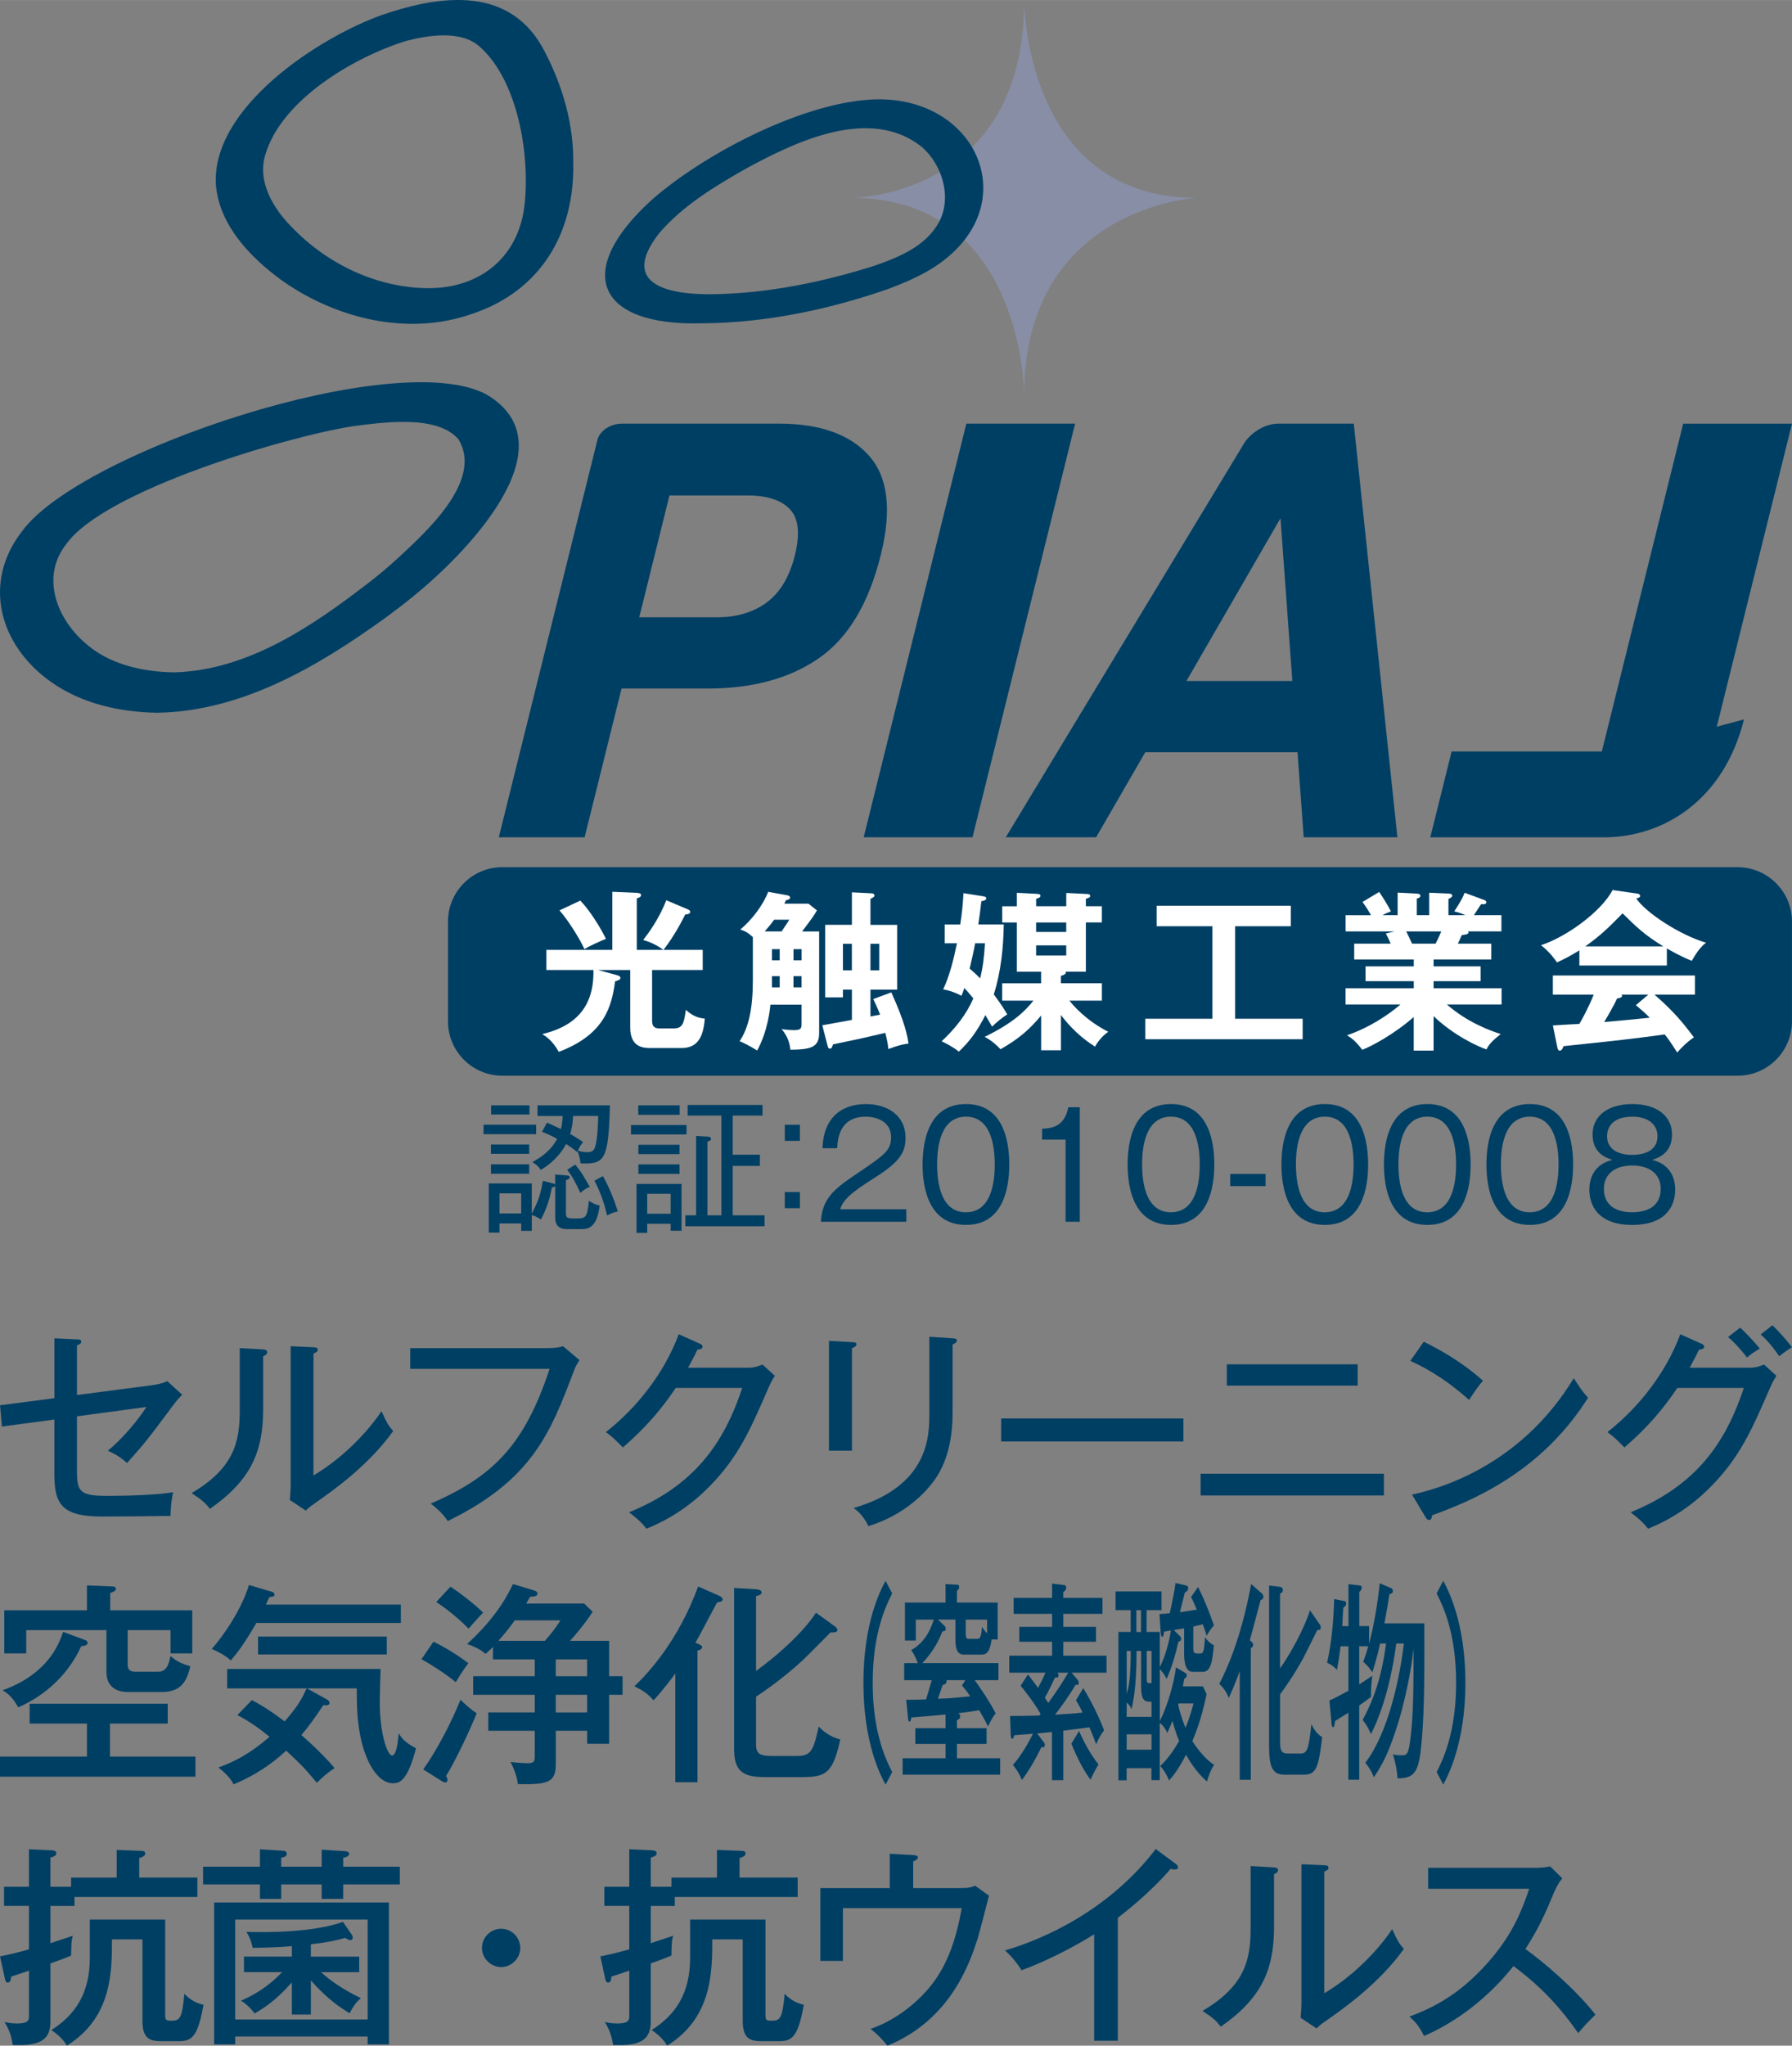 <?xml version="1.0" encoding="UTF-8"?><svg id="b" xmlns="http://www.w3.org/2000/svg" width="19.281mm" height="22mm" viewBox="0 0 54.656 62.362"><rect x="0" y="0" width="54.656" height="62.362" fill="#808080" stroke="none"/><g id="c"><path d="M14.748,34.287h1.605v.288h-1.605v-.288ZM17.741,37.47h-.448c-.324,0-.359-.208-.359-.359v-.958c-.022.027-.044.04-.102.044-.049.284-.133.594-.333.98-.08-.049-.155-.098-.279-.137v.483h-.324v-.226h-.661v.279h-.328v-1.499h1.312v.918c.204-.372.279-.643.337-.998l.293.075c.031.009.067.013.084.04v-.306l.341.026c.071.004.102.022.102.053,0,.053-.053.071-.115.093v1.024c0,.142.076.142.297.142.297,0,.35,0,.404-.541.044.031.168.12.328.147-.084.7-.368.718-.55.718M14.974,34.89h1.166v.284h-1.166v-.284ZM14.974,35.493h1.166v.288h-1.166v-.288ZM14.979,33.697h1.17v.279h-1.17v-.279ZM15.896,36.38h-.661v.612h.661v-.612ZM17.705,35.466c-.009-.169-.071-.324-.089-.368l-.009.022c-.075-.058-.16-.129-.341-.244-.102.191-.315.514-.771.789-.084-.115-.124-.155-.257-.239.257-.142.567-.35.754-.709-.191-.106-.324-.16-.461-.213l.151-.279c.084.035.182.075.426.195.026-.106.044-.235.053-.399h-.767v-.324h2.208c-.04,1.685-.169,1.8-.896,1.769M17.701,36.366c-.151-.328-.248-.51-.403-.705l.248-.16c.049.062.169.217.239.332.169.288.186.319.204.346-.098.04-.2.106-.288.186M17.479,34.021c-.004.084-.013.306-.089.55.098.053.279.16.395.248-.067.075-.106.137-.16.261.146.044.244.044.275.044.133,0,.226-.018.27-.235.045-.204.062-.421.076-.869h-.767ZM18.517,37.054c-.067-.288-.177-.665-.386-1.06l.257-.142c.182.315.346.731.457,1.077-.142.035-.204.058-.328.124" fill="#003f64" stroke-width="0"/><path d="M19.245,34.296h1.694v.288h-1.694v-.288ZM20.455,37.519v-.213h-.714v.279h-.328v-1.494h1.374v1.428h-.332ZM19.466,33.697h1.264v.288h-1.264v-.288ZM19.471,34.899h1.255v.284h-1.255v-.284ZM19.471,35.497h1.255v.288h-1.255v-.288ZM20.455,36.393h-.714v.607h.714v-.607ZM20.903,37.382v-.333h.328v-2.421l.368.022c.045.004.089.027.089.067,0,.049-.062.071-.111.084v2.248h.426v-3.041h-1.029v-.324h2.283v.324h-.909v1.193h.829v.341h-.829v1.507h.971v.333h-2.416Z" fill="#003f64" stroke-width="0"/><path d="M23.936,34.287h.461v.492h-.461v-.492ZM23.936,36.34h.461v.492h-.461v-.492Z" fill="#003f64" stroke-width="0"/><path d="M31.237.021s0,6.01,5.262,6.01c0,0-5.262.277-5.262,6.01,0,0,0-6.01-5.262-6.01,0,0,5.262,0,5.262-6.01" fill="#888ea5" stroke-width="0"/><path d="M4.794,21.728c-1.135-.018-2.305-.276-3.242-.942-1.572-1.114-2.11-3.031-.861-4.615,1.806-2.422,11.432-5.628,14.157-4.14,2.639,1.578-.754,4.948-2.24,6.145-.282.233-.573.451-.867.668-2.038,1.469-4.369,2.844-6.948,2.884M5.314,20.497c2.246-.067,4.197-1.398,5.919-2.724.306-.231.596-.482.881-.738.852-.792,2.634-2.376,1.872-3.639-.651-.771-2.341-.516-3.245-.4-2.047.327-7.547,1.955-8.715,3.584-.777.977-.319,2.226.53,2.986.741.685,1.775.914,2.758.931M17.484,4.972c.043,2.145-1.004,3.905-3.085,4.595-1.965.695-4.197.14-5.852-1.055-.927-.686-1.84-1.639-1.959-2.839-.188-2.368,3.133-4.543,5.106-5.233,1.824-.615,3.899-.861,4.922,1.136.542,1.038.886,2.218.867,3.395M13.105,8.785c1.599-.016,2.753-1.001,2.901-2.613.151-1.484-.216-3.733-1.385-4.758-.569-.503-1.571-.341-2.249-.163-1.578.495-3.765,1.777-4.272,3.44-.269.837.231,1.662.806,2.239,1.09,1.133,2.614,1.855,4.198,1.856M21.446,9.855c-3.249.101-3.985-1.583-1.545-3.783,1.574-1.369,4.388-2.835,6.475-3.023,3.484-.34,5.088,3.413,1.882,5.236-.369.205-.756.369-1.151.518-1.815.632-3.735,1.036-5.661,1.052M21.738,8.969h0c1.663-.025,3.318-.361,4.901-.858.77-.267,1.611-.6,2.011-1.362.389-.753.081-1.732-.534-2.271-1.572-1.246-3.808-.182-5.339.648-.97.55-1.95,1.137-2.682,1.994-1.216,1.572.32,1.865,1.643,1.849" fill="#003f64" stroke-width="0"/><path d="M18.218,13.423c-.074.3-3.005,12.102-3.005,12.102h2.618l1.126-4.535h2.626c1.37,0,2.501-.308,3.392-.924.891-.616,1.522-1.668,1.891-3.157.338-1.363.217-2.37-.364-3.02-.581-.65-1.495-.975-2.744-.975h-4.78c-.358,0-.687.209-.762.509M23.387,18.364c-.409.302-.914.453-1.515.453h-2.375l.922-3.713h2.375c.601,0,1.034.14,1.298.419.264.28.315.747.152,1.403-.163.656-.449,1.135-.857,1.437" fill="#003f64" stroke-width="0"/><polygon points="26.342 25.525 29.661 25.525 32.791 12.914 29.473 12.914 26.342 25.525" fill="#003f64" stroke-width="0"/><path d="M39.003,12.914c-.391,0-.784.225-1.029.552l-.139.23-7.16,11.829h2.756l1.499-2.592h4.644l.189,2.592h2.858l-1.331-12.611h-2.287ZM36.186,20.76l2.869-4.962.361,4.962h-3.23Z" fill="#003f64" stroke-width="0"/><path d="M52.362,22.153l2.294-9.238h-3.319l-2.481,9.993h-4.582l-.65,2.618h5.282c1.874,0,3.683-1.172,4.285-3.596l-.83.223Z" fill="#003f64" stroke-width="0"/><path d="M15.322,26.437h37.675c.915,0,1.658.743,1.658,1.658v3.04c0,.915-.743,1.658-1.658,1.658H15.322c-.915,0-1.659-.743-1.659-1.659v-3.04c0-.915.743-1.659,1.659-1.659Z" fill="#003f64" stroke-width="0"/><path d="M20.782,31.949h-.956c-.189,0-.604-.016-.604-.62v-1.759h-.982l.52.142c.084.021.163.042.163.1,0,.052-.052.068-.163.105-.105.756-.31,1.617-1.717,2.148-.189-.336-.378-.462-.504-.541.84-.2,1.591-.683,1.56-1.954h-1.434v-.614h2.011v-1.77l.74.032c.074.005.137.016.137.068,0,.068-.094.089-.131.1v1.57h.809c-.142-.11-.373-.236-.614-.299.152-.2.483-.636.704-1.213l.635.268c.063.026.094.042.094.089,0,.058-.068.068-.152.079-.063.126-.31.625-.662,1.077h1.197v.614h-1.544v1.497c0,.147,0,.283.231.283h.42c.273,0,.32-.131.378-.567.152.142.336.252.578.268-.042.536-.2.898-.714.898M17.826,28.935c-.142-.315-.499-.888-.762-1.182l.636-.299c.315.331.62.84.782,1.166-.105.042-.488.205-.656.315" fill="#fff" stroke-width="0"/><path d="M24.984,28.394v3.099c0,.446-.268.499-.877.509-.031-.326-.173-.515-.268-.63.089.016.289.032.373.032.226,0,.236-.058.236-.215v-.562h-.95c-.016.147-.079.803-.404,1.397-.247-.152-.399-.226-.536-.284.284-.415.404-1.024.404-1.859v-1.313c-.137-.126-.22-.179-.383-.231.352-.294.693-.74.851-1.15l.578.105c.047.011.089.026.089.068,0,.053-.047.068-.126.084-.01.026-.026.063-.047.105h.735l.257.205c-.1.173-.137.221-.452.641h.52ZM23.839,28.394c.168-.247.184-.278.236-.357h-.462c-.073.1-.142.189-.289.357h.515ZM23.545,29.276h.236v-.341h-.236v.341ZM23.545,30.1h.236v-.341h-.236v.341ZM24.202,29.276h.247v-.341h-.247v.341ZM24.448,29.759h-.247v.341h.247v-.341ZM25.982,27.202l.609.031c.047,0,.079.032.079.063,0,.047-.037.063-.121.105v.793h.814v1.975h-.814v.819c.084-.016.231-.047.294-.058-.047-.115-.079-.21-.21-.473l.551-.205c.431.945.494,1.349.525,1.56-.2.026-.346.068-.614.168-.016-.158-.037-.268-.094-.494-.777.184-.867.2-1.596.352-.016.063-.037.131-.094.131-.032,0-.058-.037-.063-.063l-.168-.651c.168-.032.242-.042.903-.163v-.924h-.273v.236h-.541v-2.211h.814v-.992ZM25.982,28.772h-.273v.809h.273v-.809ZM26.549,29.581h.268v-.809h-.268v.809Z" fill="#fff" stroke-width="0"/><path d="M28.813,28.756v-.572h.473c.053-.32.084-.636.1-.956l.598.094c.058.01.095.021.095.063,0,.053-.037.063-.147.089-.021.194-.073.583-.094.709h.777c-.011.698-.084,1.434-.304,2.132.236.315.331.473.41.609-.121.073-.341.247-.462.373-.058-.1-.079-.137-.205-.352-.257.504-.488.809-.809,1.113-.189-.152-.415-.263-.525-.315.404-.373.761-.824.966-1.308-.11-.137-.194-.231-.273-.315-.047.142-.058.168-.089.236-.163-.089-.362-.163-.557-.194.2-.425.32-.924.42-1.407h-.373ZM29.742,28.756c-.037.21-.121.578-.168.772.073.063.173.142.32.299.084-.341.121-.635.147-1.071h-.299ZM30.567,30.505v-.53h1.187v-.352h-.74v-1.502h-.446v-.494h.446v-.41l.588.031c.089.005.131.011.131.058,0,.052-.037.063-.131.094v.226h.919v-.404l.635.031c.032,0,.094.005.094.058,0,.047-.037.058-.131.089v.226h.488v.494h-.488v1.502h-.614c.021.079-.084.11-.147.126v.226h1.25v.53h-.992c.105.131.488.593,1.187.951-.189.121-.352.346-.404.452-.168-.11-.609-.389-1.04-.966v1.077h-.604v-1.061c-.378.457-.714.73-1.239,1.029-.21-.22-.357-.31-.483-.378.903-.441,1.245-.803,1.486-1.103h-.951ZM31.601,28.41h.919v-.289h-.919v.289ZM31.601,29.129h.919v-.31h-.919v.31Z" fill="#fff" stroke-width="0"/><polygon points="37.672 31.056 39.731 31.056 39.731 31.681 34.931 31.681 34.931 31.056 36.979 31.056 36.979 28.236 35.278 28.236 35.278 27.611 39.369 27.611 39.369 28.236 37.672 28.236 37.672 31.056" fill="#fff" stroke-width="0"/><path d="M43.723,32.028h-.604v-1.024c-.609.53-1.287.893-1.57.998-.221-.289-.347-.368-.467-.441.678-.231,1.26-.62,1.633-.94h-1.675v-.494h2.08v-.215h-1.471v-.452h1.471v-.21h-1.817v-.483h1.113c-.026-.063-.094-.21-.147-.31l.263-.063h-1.491v-.494h.772c-.042-.089-.142-.242-.257-.404l.51-.305c.11.163.262.404.357.593-.084.031-.142.052-.257.115h.462v-.688l.583.031c.053.005.11.011.11.063s-.042.068-.11.089v.504h.378v-.683l.588.026c.026,0,.115,0,.115.063,0,.053-.079.084-.115.1v.494h.515c-.152-.068-.268-.1-.336-.115.2-.31.252-.41.315-.567l.614.226c.026.011.047.037.047.063,0,.068-.079.063-.158.058-.037.052-.189.289-.221.336h.84v.494h-1.019c.011.016.016.026.016.037,0,.058-.142.068-.205.074-.063.147-.094.21-.121.263h1.019v.483h-1.759v.21h1.434v.452h-1.434v.215h2.074v.494h-1.67c.662.572,1.334.798,1.644.903-.289.226-.362.326-.436.467-.252-.084-.992-.42-1.612-1.014v1.051ZM42.888,28.394c.037.063.079.152.179.373h.719c.031-.063.094-.184.173-.373h-1.071Z" fill="#fff" stroke-width="0"/><path d="M50.839,29.433h-2.668v-.462c-.299.189-.546.305-.683.368-.037-.058-.22-.32-.488-.525.74-.237,1.822-.998,2.185-1.681l.762.11c.047.005.079.037.079.068,0,.047-.058.063-.121.079.305.446,1.344,1.119,2.132,1.35-.221.142-.42.525-.436.551-.331-.131-.614-.294-.762-.378v.52ZM47.362,31.261c.168-.011.741-.047.809-.047.257-.447.405-.804.436-.893h-1.245v-.583h4.333v.583h-1.234c.63.546.914.919,1.203,1.302-.247.168-.415.357-.509.462-.242-.373-.268-.41-.383-.551-.32.047-1.071.142-1.408.179-.262.031-1.439.152-1.675.179-.031.079-.058.137-.121.137-.032,0-.058-.032-.074-.121l-.131-.646ZM50.734,28.851c-.588-.357-.835-.604-1.245-1.008-.41.415-.651.662-1.14,1.008h2.384ZM50.272,30.321h-.814c.011.016.016.026.016.037,0,.058-.11.074-.152.079-.079.178-.294.556-.394.719.662-.058.735-.063,1.387-.131-.089-.099-.21-.205-.42-.383l.378-.32Z" fill="#fff" stroke-width="0"/><path d="M27.643,36.864v.381h-2.605c.031-.714.43-1.018,1.077-1.453.868-.588,1.063-.717,1.063-1.124,0-.456-.403-.625-.776-.625-.819,0-.854.717-.868.961h-.448c.022-.859.514-1.346,1.324-1.346.691,0,1.21.373,1.21,1.028,0,.451-.195.744-.916,1.2-.815.514-.975.691-1.081.979h2.02Z" fill="#003f64" stroke-width="0"/><path d="M30.783,35.499c0,.709-.178,1.842-1.32,1.842-1.156,0-1.324-1.16-1.324-1.842,0-.664.159-1.842,1.324-1.842s1.32,1.178,1.32,1.842ZM28.582,35.499c0,.581.124,1.457.877,1.457.762,0,.881-.881.881-1.457,0-.584-.123-1.457-.877-1.457-.757,0-.881.869-.881,1.457Z" fill="#003f64" stroke-width="0"/><path d="M32.934,37.245h-.434v-2.503h-.717v-.332c.372-.017.686-.106.801-.655h.35v3.49Z" fill="#003f64" stroke-width="0"/><path d="M37.036,35.499c0,.709-.178,1.842-1.32,1.842-1.156,0-1.324-1.16-1.324-1.842,0-.664.159-1.842,1.324-1.842s1.32,1.178,1.32,1.842ZM34.834,35.499c0,.581.124,1.457.877,1.457.762,0,.881-.881.881-1.457,0-.584-.123-1.457-.877-1.457-.757,0-.881.869-.881,1.457Z" fill="#003f64" stroke-width="0"/><path d="M38.599,36.159h-1.077v-.372h1.077v.372Z" fill="#003f64" stroke-width="0"/><path d="M41.728,35.499c0,.709-.178,1.842-1.32,1.842-1.156,0-1.324-1.16-1.324-1.842,0-.664.159-1.842,1.324-1.842s1.32,1.178,1.32,1.842ZM39.526,35.499c0,.581.124,1.457.877,1.457.762,0,.881-.881.881-1.457,0-.584-.123-1.457-.877-1.457-.757,0-.881.869-.881,1.457Z" fill="#003f64" stroke-width="0"/><path d="M44.854,35.499c0,.709-.178,1.842-1.32,1.842-1.156,0-1.324-1.16-1.324-1.842,0-.664.159-1.842,1.324-1.842s1.32,1.178,1.32,1.842ZM42.653,35.499c0,.581.124,1.457.877,1.457.762,0,.881-.881.881-1.457,0-.584-.123-1.457-.877-1.457-.757,0-.881.869-.881,1.457Z" fill="#003f64" stroke-width="0"/><path d="M47.98,35.499c0,.709-.178,1.842-1.32,1.842-1.156,0-1.324-1.16-1.324-1.842,0-.664.159-1.842,1.324-1.842s1.32,1.178,1.32,1.842ZM45.778,35.499c0,.581.124,1.457.877,1.457.762,0,.881-.881.881-1.457,0-.584-.123-1.457-.877-1.457-.757,0-.881.869-.881,1.457Z" fill="#003f64" stroke-width="0"/><path d="M51.093,36.275c0,.385-.19,1.067-1.311,1.067-1.115,0-1.307-.681-1.307-1.067,0-.736.563-.881.705-.917-.394-.111-.607-.363-.607-.775,0-.558.46-.926,1.213-.926.784,0,1.21.394,1.21.926,0,.412-.214.664-.608.775.142.036.705.182.705.917ZM48.919,36.239c0,.625.548.717.863.717.328,0,.869-.097.869-.717,0-.429-.319-.709-.869-.709-.54,0-.863.275-.863.709ZM49.016,34.636c0,.548.612.571.766.571.169,0,.771-.026.771-.571,0-.359-.287-.594-.766-.594-.766,0-.771.514-.771.594Z" fill="#003f64" stroke-width="0"/><path d="M1.658,40.798l.689.032c.065,0,.13.006.13.071s-.085.098-.13.111v1.515l2.288-.299c.286-.039.397-.091.468-.124l.455.416c-.071.065-.156.156-.286.332-.722.968-.832,1.118-1.398,1.749-.182-.163-.306-.247-.585-.377.462-.377.917-.929,1.177-1.333l-2.119.286v1.645c0,.657.078.78.949.78.507,0,1.502-.026,1.983-.111-.046.227-.072.429-.078.722-.306.006-1.417.019-2.093.019-1.242,0-1.45-.397-1.45-1.3v-1.658l-1.599.215-.058-.65,1.658-.215v-1.826Z" fill="#003f64" stroke-width="0"/><path d="M8.001,41.136c.065.006.149.006.149.085,0,.065-.071.104-.123.123v1.599c0,1.313-.37,2.178-1.625,3.055-.13-.169-.221-.26-.559-.481,1.294-.76,1.469-1.56,1.469-2.516v-1.905l.689.039ZM9.561,41.071c.072.006.13.006.13.078,0,.059-.065.085-.13.117v3.712c.806-.474,1.586-1.229,2.074-1.957.176.377.195.416.357.605-.761,1.06-1.84,1.814-2.301,2.139-.221.156-.247.169-.364.286l-.488-.325c.013-.13.026-.325.026-.507v-4.18l.696.032Z" fill="#003f64" stroke-width="0"/><path d="M16.724,41.097c.273,0,.384-.039.449-.058l.501.423c-.104.169-.13.215-.189.377-.702,1.853-1.261,3.276-3.829,4.531-.169-.266-.436-.468-.52-.533,1.95-.839,2.873-1.833,3.627-4.108h-4.251v-.631h4.212Z" fill="#003f64" stroke-width="0"/><path d="M22.814,41.695c.208,0,.325-.052.442-.097l.377.344c-.104.163-.13.221-.208.397-.546,1.255-.904,2.074-1.775,2.964-.806.826-1.606,1.164-1.931,1.3-.162-.202-.26-.286-.533-.501,1.996-.813,2.893-2.106,3.452-3.79h-2.028c-.442.657-.904,1.196-1.612,1.814-.266-.267-.286-.293-.52-.468.962-.754,1.788-1.813,2.223-2.984l.637.286c.032.013.091.039.091.098,0,.065-.098.084-.156.084-.065.137-.104.215-.286.553h1.827Z" fill="#003f64" stroke-width="0"/><path d="M25.985,40.915c.078.006.137.006.137.065,0,.071-.091.104-.137.117v3.127h-.702v-3.348l.702.039ZM29.054,40.798c.104.006.13.026.13.058,0,.084-.091.11-.13.13v2.08c0,.721-.13,1.423-.507,1.989-.28.416-.936,1.125-2.061,1.469-.15-.312-.319-.455-.449-.552,2.308-.676,2.308-2.21,2.308-2.893v-2.327l.708.046Z" fill="#003f64" stroke-width="0"/><path d="M36.093,43.242v.702h-5.558v-.702h5.558Z" fill="#003f64" stroke-width="0"/><path d="M42.209,44.926v.663h-5.59v-.663h5.59ZM41.409,41.591v.65h-3.991v-.65h3.991Z" fill="#003f64" stroke-width="0"/><path d="M43.424,40.902c.474.234,1.144.598,1.807,1.19-.084.097-.202.24-.423.585-.858-.761-1.508-1.06-1.794-1.19l.41-.585ZM43.066,45.563c1.248-.267,3.458-1.118,4.934-3.549.208.318.221.351.436.598-1.268,1.996-3.042,2.971-4.758,3.582,0,.071-.026.143-.091.143-.052,0-.084-.045-.104-.078l-.416-.695Z" fill="#003f64" stroke-width="0"/><path d="M53.362,41.695c.208,0,.325-.052.442-.097l.377.344c-.104.163-.13.221-.208.397-.546,1.255-.903,2.074-1.775,2.964-.806.826-1.605,1.164-1.931,1.3-.163-.202-.26-.286-.533-.501,1.996-.813,2.893-2.106,3.452-3.79h-2.028c-.442.657-.903,1.196-1.612,1.814-.267-.267-.286-.293-.52-.468.962-.754,1.788-1.813,2.223-2.984l.637.286c.032.013.091.039.091.098,0,.065-.097.084-.156.084-.065.137-.104.215-.286.553h1.827ZM53.076,40.473c.156.143.429.429.598.637-.084.052-.26.156-.39.273-.28-.357-.455-.52-.579-.624l.371-.286ZM54.057,40.401c.208.189.481.513.598.67-.11.065-.137.084-.39.273-.045-.071-.292-.429-.565-.663l.357-.279Z" fill="#003f64" stroke-width="0"/><path d="M3.354,52.543v1.008h2.607v.611H0v-.611h2.652v-1.008H.904v-.605h4.212v.605h-1.762ZM2.594,49.995c.033.013.078.039.078.084,0,.091-.13.097-.195.104-.377.839-1.073,1.495-1.918,1.866-.195-.331-.319-.423-.481-.52.364-.137,1.456-.546,1.846-1.781l.67.247ZM5.864,49.091v1.313h-.663v-.708h-1.307v1.053c0,.169.091.215.266.215h.631c.228,0,.332-.097.41-.481.176.156.338.24.605.312-.117.488-.299.787-.884.787h-1.027c-.208,0-.65-.065-.65-.618v-1.268H.8v.708H.13v-1.313h2.522v-.76l.78.032c.059,0,.104.026.104.071,0,.071-.104.104-.175.13v.526h2.503Z" fill="#003f64" stroke-width="0"/><path d="M7.819,49.475c-.37.644-.585.916-.78,1.144-.117-.104-.234-.195-.579-.351.644-.748,1.021-1.547,1.131-1.95l.702.208c.052.013.078.046.078.085,0,.058-.045.065-.156.078-.065.143-.078.163-.104.227h4.115v.559h-4.407ZM11.98,54.363c-.397,0-.761-.5-.949-1.255-.143-.578-.15-1.124-.15-1.638h-1.521l.598.331c.058.032.091.058.091.111,0,.078-.078.078-.188.071-.273.41-.468.676-.67.91.546.475.897.865,1.014,1.008-.202.13-.377.28-.54.449-.397-.481-.527-.598-.936-.981-.416.384-.923.747-1.606,1.027-.052-.104-.143-.26-.461-.514.455-.163.936-.397,1.56-.936-.319-.254-.54-.423-.982-.663l.442-.455c.149.078.449.234,1.001.65.423-.5.494-.637.67-1.007h-2.425v-.592h4.68c-.007.091-.026.936-.026.981,0,1.086.26,1.658.371,1.658.149,0,.189-.481.208-.682.078.137.169.273.527.461-.267,1.027-.514,1.066-.709,1.066ZM7.871,50.437v-.546h3.926v.546h-3.926Z" fill="#003f64" stroke-width="0"/><path d="M13.22,50.047c.338.163.735.403,1.066.657-.117.15-.221.299-.384.579-.344-.28-.722-.52-1.047-.702l.364-.533ZM12.908,53.941c.429-.598.884-1.489,1.137-2.126.13.137.364.332.494.416-.175.442-.663,1.489-.936,1.911.019.026.046.065.046.117,0,.058-.033.078-.059.078-.039,0-.072-.013-.104-.032l-.578-.364ZM13.74,48.37c.292.189.806.592.995.793-.143.143-.344.37-.442.487-.377-.384-.767-.67-.988-.813l.436-.468ZM16.308,50.586h-1.274v-.377c-.065.065-.111.11-.221.208-.182-.143-.299-.202-.566-.299.299-.279.969-.903,1.398-1.827l.631.189c.085.026.117.058.117.098,0,.091-.123.097-.221.097-.032.058-.091.156-.123.208h1.768l.26.253c-.26.403-.618.806-.689.884h1.19v1.079h.41v.566h-.41v1.495h-.67v-.397h-.956v1.001c0,.546-.182.65-1.157.624-.019-.195-.117-.481-.227-.676.299.039.488.039.527.039.215,0,.215-.078.215-.234v-.754h-1.417v-.559h1.417v-.539h-1.879v-.566h1.879v-.514ZM16.62,50.021c.208-.241.319-.384.475-.624h-1.398c-.019.039-.215.305-.494.624h1.417ZM16.951,51.1h.956v-.514h-.956v.514ZM16.951,52.205h.956v-.539h-.956v.539Z" fill="#003f64" stroke-width="0"/><path d="M21.273,54.331h-.676v-3.315c-.059.085-.332.455-.663.819-.182-.208-.325-.299-.585-.429.384-.364,1.326-1.352,1.944-3.042l.65.286c.058.026.098.065.098.104,0,.065-.065.078-.169.097-.111.195-.559,1.06-.663,1.229.13.045.208.091.208.13,0,.052-.059.091-.143.11v4.011ZM25.453,49.572c.032.02.091.078.091.117,0,.071-.091.078-.215.078-.136.137-.728.735-.852.852-.591.546-1.255,1.001-1.417,1.105v1.463c0,.299.143.344.507.344h.754c.436,0,.494-.208.65-.897.136.143.312.293.657.397-.221.995-.416,1.144-1.138,1.144h-1.183c-.709,0-.917-.234-.917-.871v-4.895l.657.039c.104.006.182.032.182.098s-.065.084-.169.11v2.282c1.092-.793,1.664-1.508,1.827-1.775l.566.409Z" fill="#003f64" stroke-width="0"/><path d="M27.212,48.574c-.176.351-.595,1.177-.595,2.724s.419,2.379.595,2.724l-.202.384c-.15-.273-.676-1.268-.676-3.107s.526-2.834.676-3.107l.202.384Z" fill="#003f64" stroke-width="0"/><path d="M29.188,52.683h.903v.481h-.903v.436h1.316v.501h-2.974v-.501h1.31v-.436h-.923v-.481h.923v-.416c-.348.032-.699.065-1.047.091-.003.039-.01.124-.052.124-.036,0-.042-.058-.049-.13l-.052-.533c.279,0,.354-.006.605-.013.039-.124.123-.41.172-.585h-.839v-.52h.416c-.088-.234-.153-.325-.202-.397.474-.266.627-.741.686-.929h-.546v.637h-.331v-1.157h1.238v-.565l.348.019c.023,0,.068.006.068.065,0,.065-.042.104-.068.124v.357h1.242v1.125h-.185c-.062.461-.211.461-.325.461h-.526c-.202,0-.253-.189-.253-.449v-.618h-.53l.195.189c.013.013.042.045.042.091,0,.065-.045.072-.101.078-.091.221-.244.578-.614.968h2.321v.52h-.725c.068.091.455.637.64,1.014-.097.11-.208.338-.234.403-.045-.098-.107-.228-.27-.501-.221.039-.263.045-.634.091.029.019.055.052.055.097,0,.084-.071.104-.098.117v.24ZM29.441,51.22h-.572c0,.006.003.019.003.032,0,.084-.075.104-.123.117-.059.176-.101.306-.143.416.283-.006.351-.013.985-.071-.097-.15-.179-.247-.25-.331l.101-.163ZM29.454,49.374v.41c0,.15.023.176.097.176h.27c.084,0,.117-.137.13-.364.042.065.091.13.156.195v-.416h-.653Z" fill="#003f64" stroke-width="0"/><path d="M32.85,51.188c.019.019.052.065.052.104,0,.091-.045.078-.091.065-.202.332-.413.631-.631.917.598-.039.663-.045.839-.065-.062-.137-.13-.26-.202-.377l.224-.371c.377.637.553,1.079.634,1.287-.091.117-.172.253-.241.429-.052-.136-.149-.397-.208-.52-.478.065-.53.071-.796.104v1.508h-.345v-1.469l-.449.046.195.26c.026.032.036.058.036.091,0,.052-.026.072-.052.072-.016,0-.029-.006-.049-.013-.124.26-.345.676-.598,1.007-.081-.195-.172-.338-.276-.461.137-.137.38-.481.614-.949-.091.006-.488.039-.569.045-.032.097-.042.11-.068.11-.036,0-.039-.097-.042-.156l-.019-.54c.26,0,.708-.006.891-.013.016-.019.029-.039.039-.052-.227-.384-.452-.663-.608-.858l.224-.345c.215.286.27.358.306.41.042-.078.14-.26.227-.461h-1.105v-.52h1.307v-.423h-1.001v-.455h1.001v-.397h-1.173v-.487h1.173v-.436l.361.045c.029.006.068.006.068.078,0,.078-.052.111-.088.137v.176h1.196v.487h-1.196v.397h.998v.455h-.998v.423h1.32v.52h-1.066l.166.195ZM32.255,50.993c.019.026.029.052.029.084,0,.078-.071.065-.104.058-.055.117-.211.449-.312.618.049.072.068.111.104.163.208-.292.416-.592.608-.923h-.325ZM32.912,52.767c.088.221.332.702.592,1.021-.153.26-.198.364-.24.468-.156-.202-.364-.552-.588-1.099l.237-.39Z" fill="#003f64" stroke-width="0"/><path d="M35.365,49.205c.055,0,.247-.019.312-.026.052-.227.149-.676.175-.923l.322.078c.026.006.065.019.065.078,0,.085-.045.104-.101.137-.026.091-.127.513-.15.598.104-.013.328-.045.514-.078-.117-.273-.143-.325-.176-.383l.215-.306c.208.41.387.891.484,1.17-.029.032-.13.149-.224.318-.029-.11-.052-.182-.117-.351-.224.052-.25.058-.289.071v.611c0,.208.019.208.179.208.12,0,.146,0,.179-.494.068.091.153.189.27.241-.045.474-.084.813-.341.813h-.296c-.221,0-.27-.26-.27-.579v-.748c-.049.006-.27.045-.315.052l.172.169c.032.032.052.058.052.098,0,.058-.032.071-.085.091-.078.364-.205.793-.357,1.131-.062-.117-.104-.182-.208-.299v1.58c.227-.429.439-1.177.491-1.632l.286.169c.013.006.045.026.045.078s-.036.078-.075.098c-.026.136-.032.175-.045.234h.614l.111.24c-.117.539-.234.955-.436,1.43.036.058.331.513.663.721-.117.182-.182.39-.215.507-.332-.273-.575-.696-.64-.813-.237.455-.403.657-.517.786-.088-.221-.202-.37-.27-.442.088-.084.312-.299.578-.767-.088-.208-.127-.332-.205-.605-.065.156-.107.253-.156.364-.088-.201-.208-.292-.231-.305v1.742h-.254v-.364h-.757v.37h-.25v-4.524h.374v-.663h-.461v-.572h1.401v.572h-.455v.663h.403v1.073c.162-.325.276-.709.338-1.118-.029.007-.195.033-.205.033-.016.097-.026.162-.062.162-.026,0-.039-.071-.042-.11l-.039-.585ZM35.121,52.338v-.461c-.192,0-.318,0-.318-.481v-1.066h-.137c0,1.125-.11,1.58-.156,1.775-.026-.058-.058-.13-.146-.202v.436h.757ZM34.364,51.636c.046-.15.124-.41.124-1.307h-.124v1.307ZM35.121,53.339v-.468h-.757v.468h.757ZM34.8,49.088h-.14v.663h.14v-.663ZM34.975,51.168c0,.143.013.143.146.143v-.982h-.146v.839ZM35.947,51.929c-.003.013-.006.026-.013.039.078.351.195.631.224.702.123-.293.198-.572.244-.741h-.455Z" fill="#003f64" stroke-width="0"/><path d="M38.15,54.256h-.338v-3.315c-.029.085-.166.455-.332.819-.091-.208-.163-.299-.292-.429.192-.364.663-1.352.972-3.042l.325.286c.029.026.049.065.049.104,0,.065-.032.078-.084.097-.055.195-.28,1.06-.332,1.229.065.045.104.091.104.13,0,.052-.029.091-.072.11v4.011ZM40.24,49.497c.016.02.045.078.045.117,0,.071-.045.078-.107.078-.068.137-.364.735-.426.852-.296.546-.627,1.001-.709,1.105v1.463c0,.299.072.345.253.345h.377c.218,0,.247-.208.325-.897.068.143.156.293.328.397-.111.995-.208,1.144-.569,1.144h-.592c-.354,0-.458-.234-.458-.871v-4.895l.328.039c.052.006.091.032.091.098s-.033.084-.085.11v2.282c.546-.793.832-1.508.913-1.775l.283.41Z" fill="#003f64" stroke-width="0"/><path d="M42.092,50.108c-.006.033-.091.423-.234.871-.12-.169-.156-.208-.279-.319.081-.221.114-.338.153-.474h-.276v1.163c.104-.065.163-.104.4-.266-.036.26-.039.364-.042.65-.055.039-.306.227-.358.26v2.262h-.331v-2.041c-.046.026-.328.201-.406.253-.006.071-.023.189-.058.189-.036,0-.045-.065-.049-.111l-.065-.708c.114-.045.169-.072.579-.293v-1.358h-.237c-.045.338-.062.449-.111.721-.094-.104-.192-.176-.302-.215.14-.618.202-1.326.215-1.944l.302.058c.036.006.065.013.065.078s-.052.104-.088.13c-.003.085-.029.481-.032.559h.189v-1.281l.325.039c.045.006.081.006.081.071,0,.059-.042.098-.075.13v1.04h.299v.533c.149-.546.266-1.268.325-1.839l.348.149c.019.006.052.026.052.085,0,.065-.026.078-.104.097-.052.345-.062.39-.153.891h1.216c.01,2.093-.013,2.958-.101,3.809-.081.773-.244.916-.715.916-.029-.312-.045-.397-.14-.734.098.032.202.032.289.032.153,0,.198-.072.257-.624.078-.709.081-1.469.084-2.633-.058.533-.24,1.619-.579,2.6-.202.591-.348.897-.631,1.326-.091-.208-.143-.292-.263-.442.699-.91,1.05-2.574,1.176-3.634h-.231c-.205,1.515-.579,2.386-.774,2.763-.088-.208-.124-.267-.253-.436.494-.891.644-1.788.715-2.327h-.182Z" fill="#003f64" stroke-width="0"/><path d="M43.817,54.022c.176-.344.595-1.176.595-2.724s-.419-2.373-.595-2.724l.202-.384c.146.273.676,1.274.676,3.107s-.53,2.834-.676,3.107l-.202-.384Z" fill="#003f64" stroke-width="0"/><path d="M2.169,57.239h1.39v-.844l.701.026c.11.006.169.006.169.084,0,.052-.039.098-.182.136v.597h1.773v.591h-3.747v.273h-.734v1.136c.169-.052.565-.188.682-.227-.039.149-.045.195-.052.604-.143.065-.266.11-.63.24v1.773c0,.571-.331.747-1.149.714-.026-.182-.084-.435-.253-.701.091.019.208.045.377.045.357,0,.37-.097.37-.247v-1.364c-.084.033-.467.156-.545.182-.006.091-.019.182-.104.182-.058,0-.078-.071-.091-.143l-.143-.656c.188-.039.455-.091.883-.214v-1.325H.123v-.584h.76v-1.143l.688.032c.065,0,.149.019.149.091,0,.091-.136.117-.182.13v.89h.63v-.279ZM4.961,62.226c-.351,0-.617-.032-.617-.623v-2.481h-.929c0,.987,0,2.389-1.377,3.24-.097-.182-.312-.376-.474-.474.74-.467,1.175-1.13,1.175-2.201v-1.169h2.299v2.857c0,.188,0,.227.169.227.266,0,.344-.026.416-.818.084.084.279.273.584.331-.175.994-.364,1.111-.76,1.111h-.487Z" fill="#003f64" stroke-width="0"/><path d="M7.928,56.375l.714.045c.058.006.104.032.104.091,0,.078-.058.098-.169.123v.273h1.234v-.519l.721.045c.071.006.117.039.117.078,0,.085-.11.11-.182.123v.273h1.727v.539h-1.727v.442h-.656v-.442h-1.234v.442h-.649v-.442h-1.734v-.539h1.734v-.532ZM7.174,62.083v.24h-.643v-4.325h5.331v4.325h-.649v-.24h-4.039ZM11.213,61.564v-3.046h-4.039v3.046h4.039ZM9.48,61.414h-.578v-.981c-.5.571-.883.799-1.136.948-.033-.045-.195-.26-.416-.39.338-.149.786-.377,1.253-.87h-1.162v-.474h1.461v-.318c-.559.045-.903.045-1.195.052-.032-.169-.091-.331-.195-.487,1.396.039,2.396-.104,2.948-.305l.273.396c.019.026.026.058.026.085,0,.032-.026.078-.071.078s-.123-.045-.162-.071c-.325.097-.701.156-1.045.195v.376h1.474v.474h-1.162c.247.227.623.506,1.214.792-.136.117-.227.234-.344.461-.266-.162-.669-.422-1.182-1v1.039Z" fill="#003f64" stroke-width="0"/><path d="M15.868,59.382c0,.325-.273.584-.584.584s-.584-.26-.584-.584c0-.331.273-.584.584-.584s.584.253.584.584Z" fill="#003f64" stroke-width="0"/><path d="M20.478,57.239h1.39v-.844l.701.026c.11.006.169.006.169.084,0,.052-.039.098-.182.136v.597h1.773v.591h-3.747v.273h-.734v1.136c.169-.052.565-.188.682-.227-.039.149-.045.195-.052.604-.143.065-.266.11-.63.24v1.773c0,.571-.331.747-1.149.714-.026-.182-.084-.435-.253-.701.091.019.208.045.377.045.357,0,.37-.097.37-.247v-1.364c-.084.033-.467.156-.545.182-.006.091-.019.182-.104.182-.058,0-.078-.071-.091-.143l-.143-.656c.188-.039.455-.091.883-.214v-1.325h-.76v-.584h.76v-1.143l.688.032c.065,0,.149.019.149.091,0,.091-.136.117-.182.13v.89h.63v-.279ZM23.27,62.226c-.351,0-.617-.032-.617-.623v-2.481h-.929c0,.987,0,2.389-1.377,3.24-.097-.182-.312-.376-.474-.474.74-.467,1.175-1.13,1.175-2.201v-1.169h2.299v2.857c0,.188,0,.227.169.227.266,0,.344-.026.416-.818.084.084.279.273.584.331-.175.994-.364,1.111-.76,1.111h-.487Z" fill="#003f64" stroke-width="0"/><path d="M29.275,57.557c.201,0,.292,0,.467-.071l.422.305c-.058.215-.292,1.143-.351,1.325-.214.656-.792,2.455-2.747,3.247-.195-.24-.305-.344-.513-.513.76-.253,1.526-.851,1.98-1.506.364-.526.63-1.201.799-2.175h-3.623v1.61h-.688v-2.221h2.117v-1.045l.714.039c.117.007.143.033.143.072,0,.065-.098.104-.143.123v.812h1.422Z" fill="#003f64" stroke-width="0"/><path d="M34.093,62.213h-.721v-3.247c-.305.195-1.221.734-2.214,1.097-.11-.175-.273-.396-.507-.604,1.247-.363,3.201-1.26,4.598-3.091l.623.461c.039.032.058.058.058.104s-.058.059-.104.059-.084-.006-.123-.019c-.604.714-1.448,1.37-1.61,1.493v3.747Z" fill="#003f64" stroke-width="0"/><path d="M38.832,56.927c.065.006.149.006.149.085,0,.065-.071.104-.123.123v1.597c0,1.312-.37,2.175-1.623,3.052-.13-.169-.221-.26-.559-.481,1.292-.76,1.468-1.558,1.468-2.513v-1.903l.688.039ZM40.39,56.862c.071.006.13.006.13.078,0,.059-.065.085-.13.117v3.708c.805-.474,1.584-1.227,2.071-1.955.175.377.195.416.357.604-.76,1.058-1.838,1.812-2.299,2.137-.221.156-.247.169-.364.286l-.487-.325c.013-.13.026-.325.026-.506v-4.175l.695.032Z" fill="#003f64" stroke-width="0"/><path d="M43.558,57.577v-.636h3.279c.104,0,.338-.013.442-.045l.37.364c-.11.136-.175.26-.247.422-.279.669-.461,1.084-.877,1.734.552.396,1.506,1.201,2.136,2-.273.273-.305.299-.526.565-.357-.507-.916-1.26-1.974-2.045-.961,1.208-2.065,1.851-2.727,2.13-.143-.273-.227-.396-.448-.591,1.026-.37,1.792-.928,2.519-1.792.63-.753.903-1.409,1.136-2.104h-3.084Z" fill="#003f64" stroke-width="0"/></g></svg>